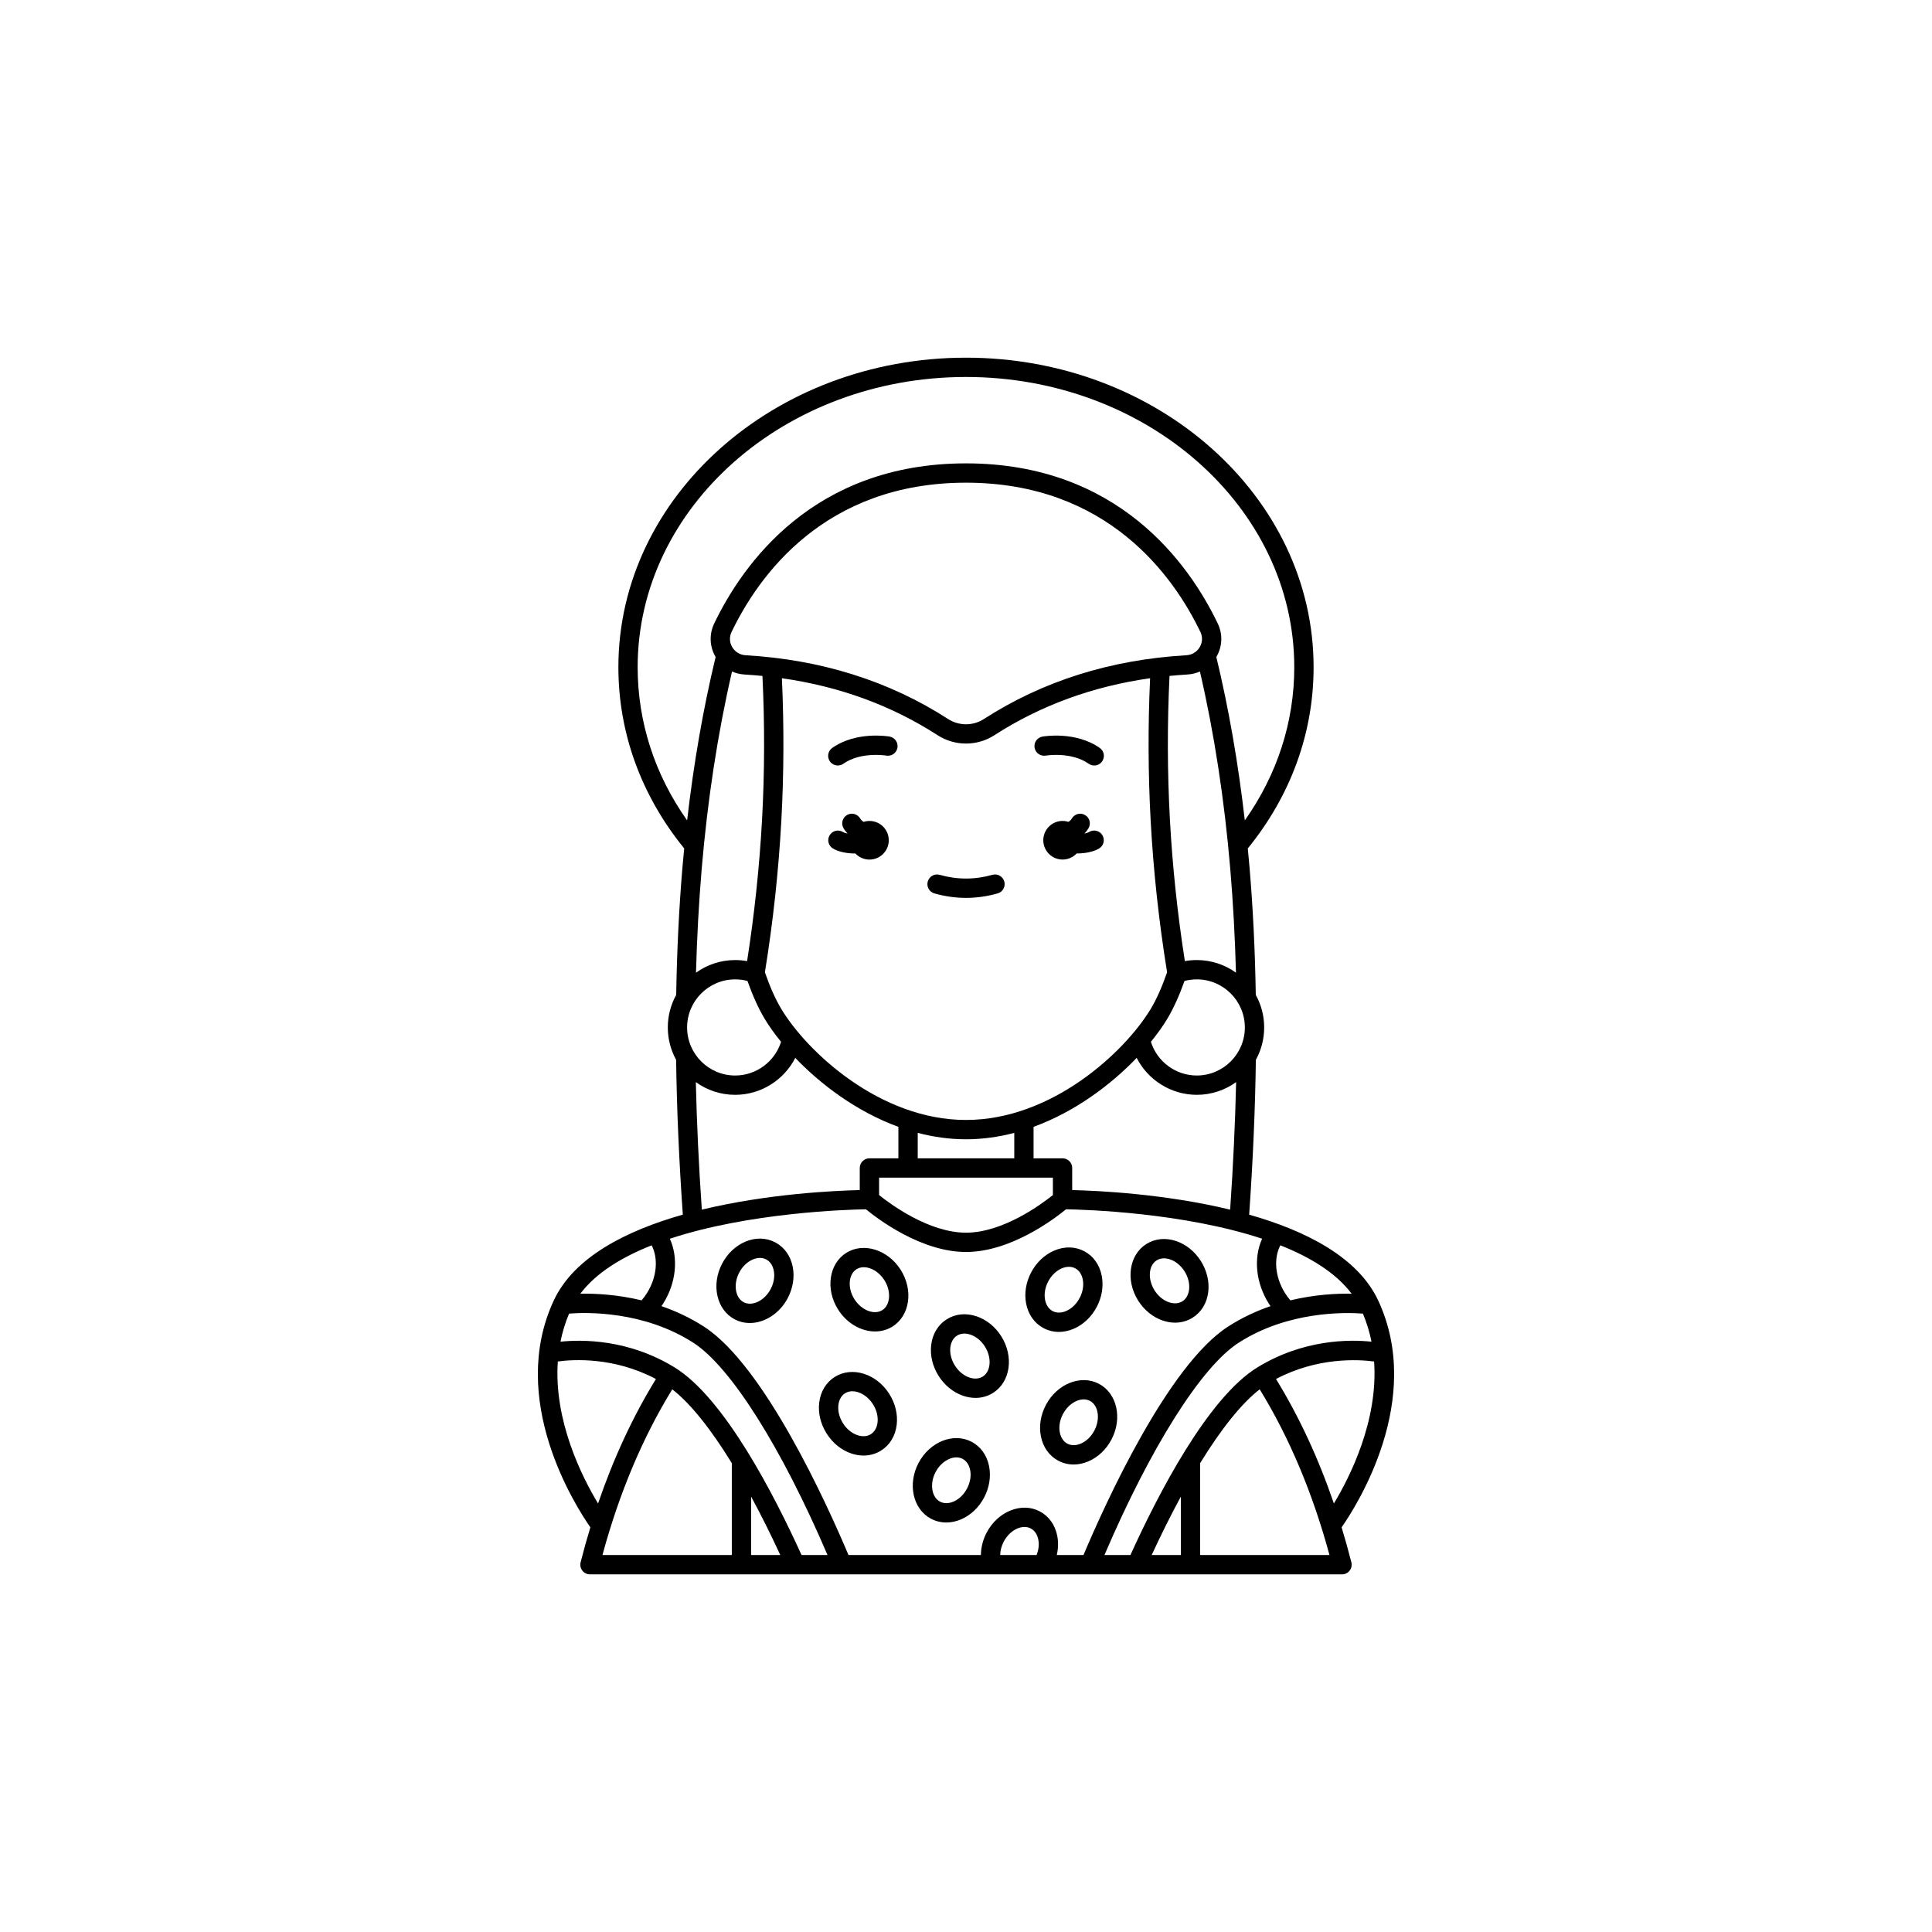 <?xml version="1.0" encoding="UTF-8"?>
<svg width="752pt" height="752pt" version="1.1" viewBox="0 0 752 752" xmlns="http://www.w3.org/2000/svg">
 <defs>
  <clipPath id="a">
   <path d="m209 139.21h334v473.58h-334z"/>
  </clipPath>
 </defs>
 <g clip-path="url(#a)">
  <path d="m402.7 291.05c-0.355-2.043 1.004-3.984 3.047-4.344 0.523-0.094 12.945-2.188 22.328 4.422 1.695 1.195 2.102 3.539 0.906 5.238-0.73 1.039-1.895 1.594-3.074 1.594-0.746 0-1.504-0.223-2.16-0.688-6.789-4.785-16.605-3.18-16.703-3.16-2.047 0.336-3.992-1.023-4.344-3.062zm-76.59 6.906c0.746 0 1.504-0.223 2.16-0.688 6.766-4.766 16.531-3.188 16.699-3.16 2.051 0.363 3.984-1.008 4.344-3.051 0.359-2.043-1.004-3.992-3.051-4.356-0.523-0.094-12.945-2.188-22.328 4.422-1.695 1.195-2.102 3.539-0.906 5.238 0.738 1.039 1.902 1.594 3.082 1.594zm37.598 49.793c4.07 1.152 8.211 1.738 12.301 1.738 4.09 0 8.227-0.586 12.301-1.738 1.996-0.566 3.156-2.644 2.594-4.641-0.566-1.996-2.641-3.16-4.641-2.594-6.812 1.93-13.688 1.93-20.504 0-1.996-0.566-4.074 0.594-4.641 2.594-0.566 1.996 0.594 4.074 2.59 4.641zm-25.285-28.207c-0.793 0-1.555 0.125-2.269 0.352-0.559-0.312-1.008-0.742-1.328-1.297-1.043-1.793-3.344-2.406-5.137-1.363-1.793 1.043-2.406 3.344-1.363 5.137 0.449 0.777 0.996 1.465 1.602 2.094-0.715-0.145-1.363-0.355-1.859-0.648-1.781-1.062-4.09-0.477-5.152 1.309s-0.477 4.09 1.309 5.152c2.082 1.238 5.316 1.926 8.484 1.926 0.078 0 0.156-0.004 0.234-0.008 1.371 1.465 3.316 2.383 5.481 2.383 4.152 0 7.516-3.367 7.516-7.516 0.004-4.156-3.363-7.519-7.516-7.519zm85.527 4.269c-0.496 0.293-1.141 0.504-1.855 0.648 0.605-0.629 1.148-1.316 1.602-2.094 1.043-1.797 0.43-4.094-1.363-5.137-1.793-1.039-4.094-0.43-5.137 1.363-0.324 0.555-0.77 0.984-1.328 1.297-0.715-0.227-1.477-0.352-2.269-0.352-4.152 0-7.516 3.367-7.516 7.516 0 4.152 3.367 7.516 7.516 7.516 2.164 0 4.109-0.918 5.481-2.383 0.078 0 0.156 0.008 0.234 0.008 3.168 0 6.406-0.688 8.484-1.926 1.781-1.062 2.367-3.367 1.305-5.152-1.062-1.781-3.371-2.367-5.152-1.305zm98.25 270.68c1.355 4.461 2.629 8.996 3.801 13.625 0.285 1.125 0.035 2.316-0.68 3.231-0.711 0.914-1.805 1.449-2.965 1.449l-292.72-0.004c-1.16 0-2.254-0.535-2.965-1.449-0.711-0.914-0.961-2.109-0.68-3.231 1.172-4.629 2.445-9.164 3.801-13.621-5.988-8.59-32.215-49.738-14.242-88.305 7.883-16.918 28.27-27.18 50.227-33.41-1.473-21.004-2.356-41.254-2.606-60.254-2.062-3.746-3.238-8.043-3.238-12.609 0-4.586 1.188-8.902 3.266-12.656 0.277-17.102 1.09-33.789 2.43-49.609 0.211-2.484 0.441-4.957 0.68-7.422-16.762-20.613-25.613-44.973-25.613-70.547 0-66.422 60.695-120.46 135.3-120.46s135.3 54.043 135.3 120.47c0 25.574-8.855 49.93-25.613 70.547 0.238 2.465 0.469 4.934 0.68 7.422 1.34 15.82 2.156 32.508 2.43 49.609 2.078 3.754 3.266 8.07 3.266 12.656 0 4.566-1.176 8.863-3.238 12.609-0.254 19-1.133 39.25-2.606 60.254 21.957 6.231 42.34 16.492 50.227 33.41 17.969 38.559-8.254 79.707-14.246 88.301zm11.633-72.262c-0.73-3.656-1.824-7.312-3.348-10.93-6.742-0.512-29.078-1.07-48.395 11.363-14.484 9.324-34.285 40.746-52.199 82.613h10.109c10.496-23.141 29.988-61.133 49.441-73.051 17.852-10.934 35.711-10.895 44.391-9.996zm-85.559 83.047h11.352v-22.734c-3.766 6.938-7.566 14.543-11.352 22.734zm-44.801 0c0.805-2.004 1.051-4.098 0.672-6.008-0.398-2.008-1.441-3.547-2.938-4.34-3.312-1.75-8.121 0.586-10.504 5.098-0.898 1.699-1.367 3.516-1.391 5.25zm7.867 0h10.387c8.332-19.738 32.777-73.793 56.297-88.934 5.441-3.5 11.047-6.07 16.508-7.949-0.23-0.34-0.469-0.676-0.688-1.023-5.106-8.105-5.953-17.805-2.578-25.215-30.754-10.176-68.734-11.328-76.328-11.457-4.508 3.703-21.48 16.621-38.941 16.621-17.457 0-34.434-12.918-38.941-16.621-7.594 0.129-45.57 1.293-76.324 11.465 3.367 7.41 2.519 17.105-2.582 25.211-0.219 0.348-0.453 0.684-0.688 1.023 5.461 1.879 11.07 4.445 16.508 7.949 23.52 15.141 47.965 69.195 56.297 88.934h51.535c0.027-2.949 0.785-5.981 2.254-8.762 4.359-8.254 13.629-11.949 20.66-8.234 3.543 1.871 5.961 5.254 6.805 9.531 0.48 2.418 0.406 4.969-0.18 7.461zm-118.97-22.738v22.738h11.352c-3.785-8.191-7.586-15.797-11.352-22.738zm19.621 22.738h10.109c-17.914-41.871-37.715-73.293-52.199-82.613-19.387-12.477-41.664-11.891-48.395-11.367-1.523 3.621-2.617 7.277-3.348 10.934 8.684-0.895 26.543-0.934 44.387 9.996 19.457 11.918 38.949 49.91 49.445 73.051zm-25.832-186.65c8.219 0 15.441-5.418 17.852-13.117-2.57-3.152-4.723-6.195-6.398-8.988-2.375-3.961-4.617-8.906-6.68-14.699-1.551-0.406-3.148-0.617-4.777-0.617-10.316 0-18.711 8.395-18.711 18.711 0.004 10.316 8.398 18.711 18.715 18.711zm198.38-18.711c0-10.316-8.395-18.711-18.711-18.711-1.625 0-3.227 0.211-4.777 0.617-2.059 5.797-4.301 10.738-6.68 14.699-1.676 2.793-3.828 5.836-6.398 8.988 2.41 7.699 9.637 13.117 17.852 13.117 10.324 0 18.715-8.395 18.715-18.711zm-3.457-21.32c-0.379-13.855-1.117-27.383-2.211-40.316-2.301-27.168-6.273-53.008-11.816-76.91-1.516 0.668-3.16 1.074-4.867 1.172-2.344 0.137-4.664 0.332-6.969 0.555-0.902 18.582-0.859 37.379 0.152 55.938 0.996 18.266 2.961 36.766 5.82 55.062 1.523-0.273 3.07-0.41 4.637-0.41 5.688 0 10.953 1.824 15.254 4.91zm-13.844-132.61c-10.418-21.699-36.125-58.105-91.242-58.105-55.121 0-80.828 36.402-91.242 58.105-0.918 1.91-0.828 4.059 0.254 5.887 1.113 1.891 3.019 3.047 5.227 3.176 29.406 1.695 55.914 10.047 78.785 24.816 4.238 2.734 9.719 2.738 13.957 0 22.871-14.77 49.379-23.117 78.785-24.816 2.207-0.129 4.113-1.285 5.227-3.176 1.074-1.832 1.164-3.977 0.25-5.887zm-194.12 92.301c-1.094 12.934-1.832 26.457-2.211 40.316 4.301-3.086 9.566-4.91 15.254-4.91 1.566 0 3.113 0.141 4.637 0.41 2.856-18.297 4.82-36.797 5.82-55.062 1.016-18.555 1.055-37.355 0.152-55.938-2.305-0.223-4.625-0.418-6.969-0.555-1.707-0.098-3.352-0.504-4.867-1.172-5.539 23.902-9.512 49.742-11.816 76.91zm102.88 97.645c33.492 0 61.898-26.543 71.938-43.277 2.234-3.723 4.363-8.504 6.34-14.203-3.176-19.582-5.328-39.426-6.398-59.008-1.004-18.391-1.066-37.02-0.215-55.449-22.324 3.164-42.66 10.59-60.602 22.176-3.359 2.168-7.207 3.254-11.059 3.254-3.848 0-7.699-1.086-11.059-3.254-17.945-11.586-38.277-19.012-60.602-22.176 0.852 18.43 0.789 37.059-0.215 55.449-1.07 19.578-3.227 39.426-6.398 59.008 1.977 5.695 4.106 10.48 6.34 14.203 10.035 16.734 38.441 43.277 71.93 43.277zm-18.785 5.023v9.902h37.578v-9.902c-6.035 1.582-12.32 2.496-18.789 2.496-6.473 0-12.758-0.914-18.789-2.496zm-15.039 17.418v6.785c4.379 3.519 19.375 14.645 33.824 14.645s29.445-11.125 33.824-14.645v-6.785zm156.18 26.348c-2.688 5.164-2.047 12.449 1.855 18.648 0.617 0.984 1.312 1.906 2.055 2.777 9.527-2.301 18.086-2.695 23.844-2.586-6.109-8.121-16.133-14.234-27.754-18.84zm-19.535-13.879c1.184-17.164 1.965-33.805 2.328-49.648-4.312 3.113-9.602 4.953-15.312 4.953-10.031 0-19.008-5.762-23.395-14.383-9.953 10.387-23.906 20.922-40.137 26.848v12.246h11.277c2.074 0 3.758 1.684 3.758 3.758v8.605c9.664 0.223 35.809 1.414 61.48 7.621zm-211.36-151.52c2.562-22.328 6.281-43.648 11.09-63.605-0.004-0.008-0.012-0.02-0.02-0.027-2.336-3.969-2.547-8.812-0.555-12.961 11.18-23.293 38.785-62.367 98.02-62.367s86.836 39.074 98.02 62.367c1.992 4.148 1.785 8.992-0.555 12.961-0.004 0.008-0.012 0.02-0.02 0.027 4.812 19.957 8.527 41.277 11.09 63.605 12.621-17.867 19.25-38.312 19.25-59.637 0-62.281-57.324-112.95-127.79-112.95s-127.79 50.672-127.79 112.95c0 21.328 6.629 41.77 19.25 59.637zm5.715 151.52c25.672-6.207 51.816-7.398 61.477-7.621v-8.605c0-2.074 1.684-3.758 3.758-3.758h11.277v-12.246c-16.227-5.926-30.184-16.461-40.137-26.848-4.387 8.621-13.367 14.383-23.395 14.383-5.711 0-11-1.84-15.312-4.953 0.367 15.844 1.148 32.484 2.332 49.648zm-47.285 32.715c5.758-0.109 14.316 0.285 23.844 2.586 0.746-0.867 1.438-1.789 2.055-2.773 3.902-6.195 4.543-13.477 1.859-18.641-11.625 4.602-21.648 10.715-27.758 18.828zm6.898 81.66c6.043-17.68 13.578-33.902 22.527-48.453-16.238-8.613-32.074-7.656-38.184-6.828-1.621 23.047 9.387 44.891 15.656 55.281zm1.715 20.062h50.348v-35.777c-8.254-13.422-16.164-23.281-23.18-28.727-11.527 18.754-20.648 40.414-27.168 64.504zm282.98 0c-6.516-24.09-15.641-45.75-27.164-64.508-7.016 5.449-14.926 15.309-23.18 28.73v35.777zm17.371-75.336c-6.129-0.812-22.012-1.742-38.184 6.82 8.949 14.551 16.484 30.773 22.527 48.449 6.273-10.387 17.277-32.227 15.656-55.27zm-149.86 40.785c0.785 3.984 0.094 8.309-1.949 12.18-2.043 3.871-5.227 6.879-8.957 8.477-1.91 0.816-3.856 1.227-5.754 1.227-2.082 0-4.102-0.492-5.953-1.469-7.031-3.715-9.211-13.453-4.852-21.707 4.359-8.258 13.629-11.949 20.664-8.234 3.543 1.867 5.957 5.254 6.801 9.527zm-7.375 1.457c-0.398-2.008-1.441-3.547-2.938-4.34-0.75-0.395-1.574-0.582-2.43-0.582-2.934 0-6.231 2.188-8.074 5.68-2.383 4.512-1.598 9.801 1.715 11.551 1.5 0.789 3.359 0.785 5.238-0.02 2.156-0.922 4.023-2.723 5.266-5.078 1.242-2.352 1.68-4.914 1.223-7.211zm34.332-3.613c-3.543-1.871-5.957-5.254-6.801-9.531-0.789-3.984-0.094-8.309 1.949-12.18 4.359-8.254 13.629-11.945 20.664-8.234 7.035 3.715 9.211 13.453 4.852 21.707-2.043 3.871-5.227 6.879-8.957 8.477-1.91 0.816-3.856 1.227-5.754 1.227-2.078 0.004-4.102-0.488-5.953-1.465zm0.57-10.988c0.398 2.008 1.441 3.547 2.938 4.34 1.5 0.789 3.359 0.785 5.238-0.02 2.156-0.922 4.023-2.723 5.266-5.078 2.383-4.512 1.598-9.801-1.715-11.551-0.75-0.395-1.574-0.582-2.43-0.582-2.934 0-6.231 2.188-8.074 5.68-1.242 2.352-1.676 4.914-1.223 7.211zm-6.305-40.621c-3.543-1.871-5.957-5.254-6.801-9.531-0.785-3.984-0.094-8.309 1.949-12.18 2.043-3.871 5.227-6.879 8.957-8.477 4.008-1.715 8.164-1.629 11.707 0.242 3.543 1.871 5.957 5.254 6.801 9.531 0.785 3.984 0.094 8.309-1.949 12.18s-5.227 6.879-8.957 8.477c-1.91 0.816-3.856 1.227-5.754 1.227-2.078 0-4.098-0.492-5.953-1.469zm0.574-10.984c0.398 2.008 1.441 3.547 2.938 4.34 1.496 0.789 3.359 0.785 5.238-0.02 2.152-0.922 4.023-2.723 5.266-5.074 1.242-2.352 1.676-4.914 1.223-7.211-0.398-2.008-1.441-3.547-2.938-4.34-0.742-0.391-1.574-0.59-2.453-0.59-0.895 0-1.836 0.203-2.785 0.609-2.156 0.922-4.023 2.723-5.266 5.074-1.242 2.348-1.676 4.91-1.223 7.211zm-98.23-12.879c0.789 3.984 0.094 8.309-1.949 12.18-3.207 6.074-9.074 9.68-14.754 9.68-2.039 0-4.051-0.465-5.91-1.445-7.035-3.715-9.211-13.453-4.852-21.707 2.043-3.871 5.227-6.879 8.957-8.477 4.008-1.715 8.164-1.625 11.707 0.246 3.543 1.867 5.957 5.25 6.801 9.523zm-7.375 1.457c-0.398-2.008-1.441-3.547-2.938-4.34-0.742-0.391-1.574-0.59-2.453-0.59-0.895 0-1.836 0.203-2.785 0.609-2.156 0.922-4.023 2.723-5.266 5.078-2.383 4.512-1.598 9.801 1.715 11.551s8.125-0.586 10.508-5.098c1.238-2.352 1.672-4.914 1.219-7.211zm88.555 25.582c4.973 7.898 3.543 17.773-3.188 22.016-2.062 1.297-4.402 1.957-6.844 1.957-1.574 0-3.191-0.273-4.809-0.82-3.844-1.309-7.246-4.07-9.578-7.773-2.332-3.703-3.352-7.965-2.871-11.992 0.516-4.328 2.668-7.887 6.059-10.02 3.387-2.133 7.527-2.535 11.652-1.133 3.844 1.305 7.246 4.062 9.578 7.766zm-6.363 4.008c-1.418-2.25-3.418-3.906-5.637-4.66-0.809-0.273-1.605-0.41-2.363-0.41-1.055 0-2.031 0.266-2.863 0.789-1.434 0.902-2.356 2.519-2.602 4.551-0.277 2.328 0.352 4.848 1.766 7.098 1.418 2.25 3.422 3.906 5.637 4.664 1.938 0.656 3.793 0.523 5.227-0.379 3.176-2 3.555-7.336 0.836-11.652zm-32.766-29.844c4.973 7.898 3.543 17.773-3.188 22.016-2.078 1.309-4.426 1.93-6.82 1.93-5.363 0-10.973-3.109-14.41-8.57-4.973-7.898-3.543-17.773 3.188-22.016 6.734-4.234 16.258-1.258 21.23 6.641zm-6.359 4.004c-1.992-3.168-5.203-5.066-8.02-5.066-1.023 0-1.996 0.25-2.844 0.781-3.168 1.996-3.551 7.332-0.832 11.648 2.719 4.316 7.695 6.281 10.863 4.285 3.168-1.992 3.551-7.328 0.832-11.648zm1.906 44.273c2.332 3.703 3.352 7.965 2.871 11.996-0.516 4.328-2.668 7.887-6.059 10.02-2.062 1.297-4.402 1.957-6.844 1.957-1.574 0-3.191-0.273-4.809-0.824-3.844-1.309-7.246-4.066-9.578-7.773-2.332-3.703-3.352-7.965-2.871-11.996 0.516-4.324 2.668-7.887 6.059-10.02 6.734-4.234 16.258-1.258 21.23 6.641zm-6.359 4.008v0c-1.992-3.168-5.203-5.066-8.02-5.066-1.023 0-1.996 0.25-2.844 0.781-1.434 0.902-2.356 2.519-2.598 4.551-0.277 2.328 0.348 4.848 1.766 7.098 1.418 2.25 3.418 3.906 5.637 4.66 1.938 0.656 3.793 0.527 5.227-0.379 1.434-0.902 2.356-2.519 2.602-4.551 0.273-2.324-0.355-4.848-1.77-7.094zm103.21-40.359c-4.973-7.898-3.543-17.777 3.188-22.016 3.391-2.133 7.531-2.535 11.652-1.133 3.844 1.309 7.246 4.07 9.578 7.773 2.332 3.703 3.352 7.965 2.871 11.996-0.516 4.328-2.668 7.887-6.059 10.02-2.062 1.297-4.398 1.957-6.844 1.957-1.574 0-3.191-0.273-4.809-0.824-3.844-1.309-7.246-4.07-9.578-7.773zm6.363-4.004c1.418 2.25 3.418 3.906 5.637 4.66 1.938 0.66 3.793 0.523 5.227-0.379s2.356-2.519 2.602-4.551c0.277-2.328-0.352-4.848-1.766-7.098-1.418-2.25-3.422-3.906-5.637-4.66-0.809-0.273-1.605-0.41-2.363-0.41-1.055 0-2.031 0.266-2.863 0.789-3.176 1.996-3.555 7.332-0.836 11.648z"/>
 </g>
</svg>
